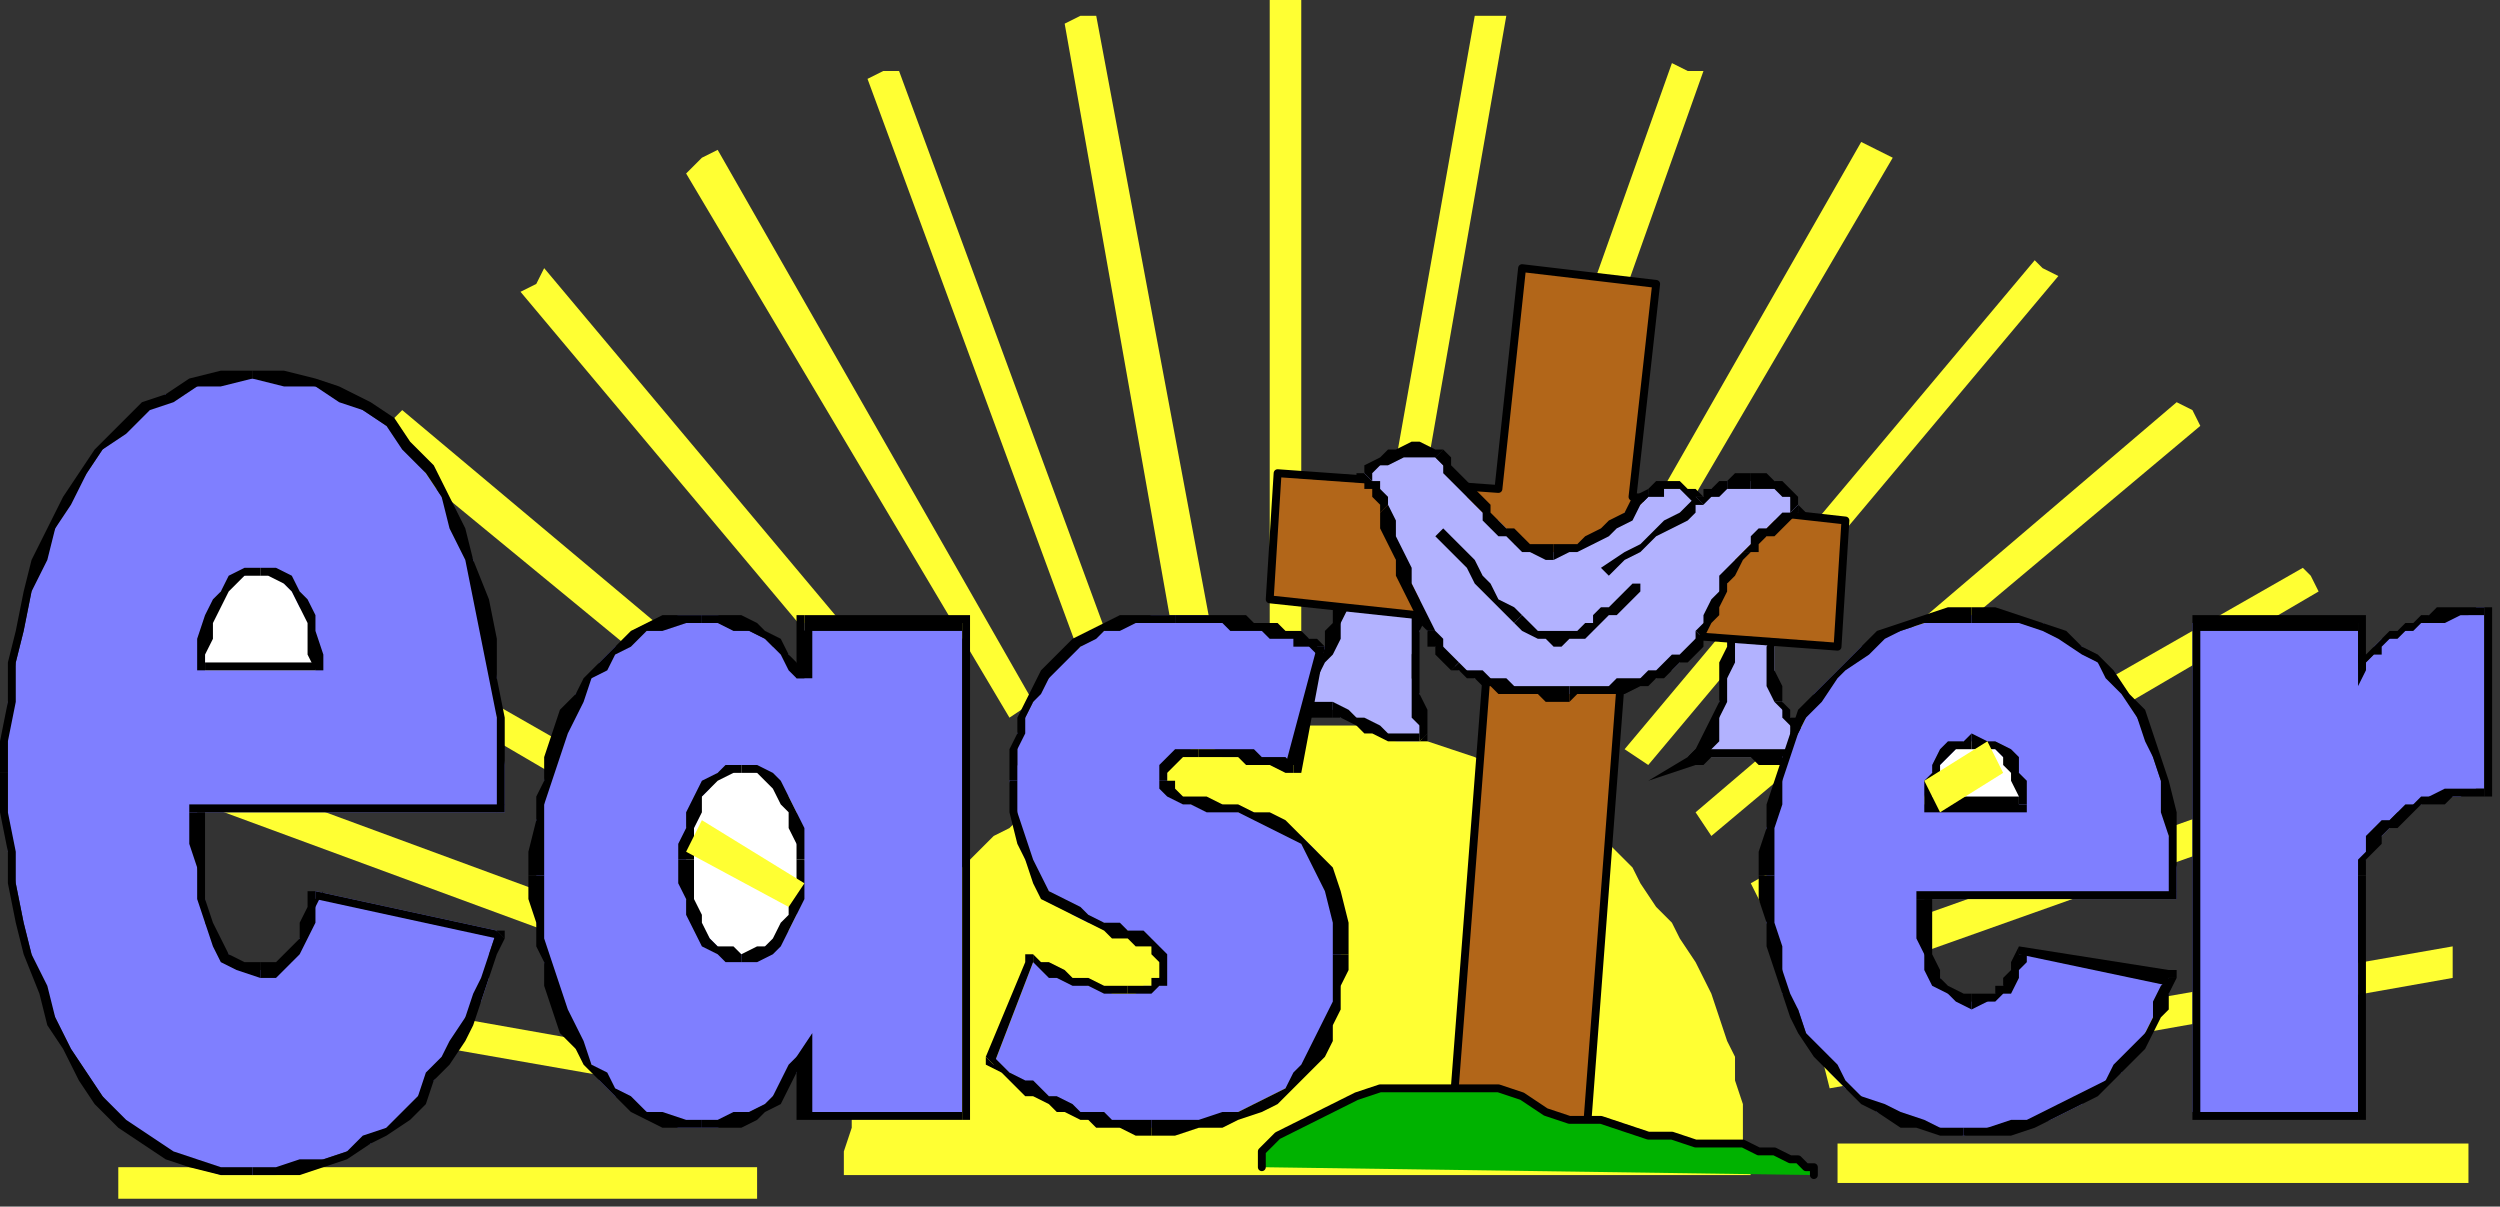 <?xml version="1.0" encoding="UTF-8" standalone="no"?>
<svg
   xmlns:dc="http://purl.org/dc/elements/1.1/"
   xmlns:cc="http://creativecommons.org/ns#"
   xmlns:rdf="http://www.w3.org/1999/02/22-rdf-syntax-ns#"
   xmlns:svg="http://www.w3.org/2000/svg"
   xmlns="http://www.w3.org/2000/svg"
   xmlns:sodipodi="http://sodipodi.sourceforge.net/DTD/sodipodi-0.dtd"
   xmlns:inkscape="http://www.inkscape.org/namespaces/inkscape"
   version="1.0"
   width="83.873mm"
   height="40.481mm"
   id="svg291"
   sodipodi:docname="EASTR009.WMF">
  <rect width="100%" height="100%" fill="#333333" stroke="none"/>
  <sodipodi:namedview
     pagecolor="#ffffff"
     bordercolor="#666666"
     borderopacity="1"
     objecttolerance="10"
     gridtolerance="10"
     guidetolerance="10"
     inkscape:pageopacity="0"
     inkscape:pageshadow="2"
     inkscape:window-width="640"
     inkscape:window-height="480"
     id="namedview293" />
  <defs
     id="defs3">
    <pattern
       id="WMFhbasepattern"
       patternUnits="userSpaceOnUse"
       width="6"
       height="6"
       x="0"
       y="0" />
  </defs>
  <path
     style="fill:none;stroke:none;"
     d="  M 188,106   L 188,106   L 188,106   L 188,106   z "
     id="path5" />
  <path
     style="fill:#ffff33;fill-rule:evenodd;fill-opacity:1;stroke:none;"
     d="  M 222,149   L 221,146   L 221,143   L 221,140   L 220,137   L 220,134   L 219,132   L 218,129   L 217,126   L 216,124   L 215,122   L 213,119   L 212,117   L 210,115   L 208,112   L 207,110   L 205,108   L 203,106   L 201,105   L 199,103   L 196,101   L 194,100   L 192,99   L 189,97   L 187,96   L 184,95   L 181,94   L 179,93   L 176,93   L 173,92   L 170,92   L 167,92   L 164,92   L 161,92   L 159,92   L 156,92   L 153,93   L 150,93   L 147,94   L 145,95   L 142,96   L 140,97   L 137,99   L 135,100   L 132,101   L 130,103   L 128,105   L 126,106   L 124,108   L 122,110   L 120,112   L 119,115   L 117,117   L 115,119   L 114,122   L 113,124   L 112,126   L 111,129   L 110,132   L 109,134   L 108,137   L 108,140   L 108,143   L 107,146   L 107,149   L 222,149  z "
     id="path7" />
  <path
     style="fill:#ffff33;fill-rule:evenodd;fill-opacity:1;stroke:none;"
     d="  M 233,148   L 313,148   L 233,148  z "
     id="path9" />
  <path
     style="fill:#ffff33;fill-rule:evenodd;fill-opacity:1;stroke:none;"
     d="  M 313,148   L 313,145   L 233,145   L 233,150   L 313,150   L 313,148  z "
     id="path11" />
  <path
     style="fill:#ffff33;fill-rule:evenodd;fill-opacity:1;stroke:none;"
     d="  M 231,136   L 311,122   L 231,136  z "
     id="path13" />
  <path
     style="fill:#ffff33;fill-rule:evenodd;fill-opacity:1;stroke:none;"
     d="  M 311,122   L 311,120   L 231,134   L 232,138   L 311,124   L 311,122  z "
     id="path15" />
  <path
     style="fill:#ffff33;fill-rule:evenodd;fill-opacity:1;stroke:none;"
     d="  M 228,124   L 304,97   L 228,124  z "
     id="path17" />
  <path
     style="fill:#ffff33;fill-rule:evenodd;fill-opacity:1;stroke:none;"
     d="  M 304,97   L 303,95   L 227,122   L 229,126   L 305,99   L 304,97  z "
     id="path19" />
  <path
     style="fill:#ffff33;fill-rule:evenodd;fill-opacity:1;stroke:none;"
     d="  M 223,114   L 293,73   L 223,114  z "
     id="path21" />
  <path
     style="fill:#ffff33;fill-rule:evenodd;fill-opacity:1;stroke:none;"
     d="  M 293,73   L 292,72   L 222,112   L 224,116   L 294,75   L 293,73  z "
     id="path23" />
  <path
     style="fill:#ffff33;fill-rule:evenodd;fill-opacity:1;stroke:none;"
     d="  M 216,104   L 278,52   L 216,104  z "
     id="path25" />
  <path
     style="fill:#ffff33;fill-rule:evenodd;fill-opacity:1;stroke:none;"
     d="  M 278,52   L 276,51   L 215,103   L 217,106   L 279,54   L 278,52  z "
     id="path27" />
  <path
     style="fill:#ffff33;fill-rule:evenodd;fill-opacity:1;stroke:none;"
     d="  M 207,96   L 259,34   L 207,96  z "
     id="path29" />
  <path
     style="fill:#ffff33;fill-rule:evenodd;fill-opacity:1;stroke:none;"
     d="  M 259,34   L 258,33   L 206,95   L 209,97   L 261,35   L 259,34  z "
     id="path31" />
  <path
     style="fill:#ffff33;fill-rule:evenodd;fill-opacity:1;stroke:none;"
     d="  M 197,89   L 238,19   L 197,89  z "
     id="path33" />
  <path
     style="fill:#ffff33;fill-rule:evenodd;fill-opacity:1;stroke:none;"
     d="  M 238,19   L 236,18   L 196,88   L 199,90   L 240,20   L 238,19  z "
     id="path35" />
  <path
     style="fill:#ffff33;fill-rule:evenodd;fill-opacity:1;stroke:none;"
     d="  M 187,84   L 214,9   L 187,84  z "
     id="path37" />
  <path
     style="fill:#ffff33;fill-rule:evenodd;fill-opacity:1;stroke:none;"
     d="  M 214,9   L 212,8   L 185,84   L 189,85   L 216,9   L 214,9  z "
     id="path39" />
  <path
     style="fill:#ffff33;fill-rule:evenodd;fill-opacity:1;stroke:none;"
     d="  M 175,82   L 189,2   L 175,82  z "
     id="path41" />
  <path
     style="fill:#ffff33;fill-rule:evenodd;fill-opacity:1;stroke:none;"
     d="  M 189,2   L 187,2   L 173,81   L 177,82   L 191,2   L 189,2  z "
     id="path43" />
  <path
     style="fill:#ffff33;fill-rule:evenodd;fill-opacity:1;stroke:none;"
     d="  M 163,81   L 163,0   L 163,81  z "
     id="path45" />
  <path
     style="fill:#ffff33;fill-rule:evenodd;fill-opacity:1;stroke:none;"
     d="  M 163,0   L 161,0   L 161,81   L 165,81   L 165,0   L 163,0  z "
     id="path47" />
  <path
     style="fill:#ffff33;fill-rule:evenodd;fill-opacity:1;stroke:none;"
     d="  M 151,82   L 137,2   L 151,82  z "
     id="path49" />
  <path
     style="fill:#ffff33;fill-rule:evenodd;fill-opacity:1;stroke:none;"
     d="  M 137,2   L 135,3   L 149,82   L 154,82   L 139,2   L 137,2  z "
     id="path51" />
  <path
     style="fill:#ffff33;fill-rule:evenodd;fill-opacity:1;stroke:none;"
     d="  M 140,85   L 112,9   L 140,85  z "
     id="path53" />
  <path
     style="fill:#ffff33;fill-rule:evenodd;fill-opacity:1;stroke:none;"
     d="  M 112,9   L 110,10   L 138,86   L 142,85   L 114,9   L 112,9  z "
     id="path55" />
  <path
     style="fill:#ffff33;fill-rule:evenodd;fill-opacity:1;stroke:none;"
     d="  M 129,90   L 89,20   L 129,90  z "
     id="path57" />
  <path
     style="fill:#ffff33;fill-rule:evenodd;fill-opacity:1;stroke:none;"
     d="  M 89,20   L 87,22   L 128,91   L 131,89   L 91,19   L 89,20  z "
     id="path59" />
  <path
     style="fill:#ffff33;fill-rule:evenodd;fill-opacity:1;stroke:none;"
     d="  M 120,97   L 68,36   L 120,97  z "
     id="path61" />
  <path
     style="fill:#ffff33;fill-rule:evenodd;fill-opacity:1;stroke:none;"
     d="  M 68,36   L 66,37   L 118,99   L 121,96   L 69,34   L 68,36  z "
     id="path63" />
  <path
     style="fill:#ffff33;fill-rule:evenodd;fill-opacity:1;stroke:none;"
     d="  M 111,106   L 49,54   L 111,106  z "
     id="path65" />
  <path
     style="fill:#ffff33;fill-rule:evenodd;fill-opacity:1;stroke:none;"
     d="  M 49,54   L 48,56   L 110,107   L 113,104   L 51,52   L 49,54  z "
     id="path67" />
  <path
     style="fill:#ffff33;fill-rule:evenodd;fill-opacity:1;stroke:none;"
     d="  M 105,116   L 35,75   L 105,116  z "
     id="path69" />
  <path
     style="fill:#ffff33;fill-rule:evenodd;fill-opacity:1;stroke:none;"
     d="  M 35,75   L 34,77   L 104,118   L 106,114   L 36,74   L 35,75  z "
     id="path71" />
  <path
     style="fill:#ffff33;fill-rule:evenodd;fill-opacity:1;stroke:none;"
     d="  M 100,127   L 24,99   L 100,127  z "
     id="path73" />
  <path
     style="fill:#ffff33;fill-rule:evenodd;fill-opacity:1;stroke:none;"
     d="  M 24,99   L 23,101   L 99,129   L 101,125   L 25,97   L 24,99  z "
     id="path75" />
  <path
     style="fill:#ffff33;fill-rule:evenodd;fill-opacity:1;stroke:none;"
     d="  M 97,138   L 17,124   L 97,138  z "
     id="path77" />
  <path
     style="fill:#ffff33;fill-rule:evenodd;fill-opacity:1;stroke:none;"
     d="  M 17,124   L 17,126   L 97,140   L 97,136   L 18,122   L 17,124  z "
     id="path79" />
  <path
     style="fill:#ffff33;fill-rule:evenodd;fill-opacity:1;stroke:none;"
     d="  M 96,150   L 15,150   L 96,150  z "
     id="path81" />
  <path
     style="fill:#ffff33;fill-rule:evenodd;fill-opacity:1;stroke:none;"
     d="  M 15,150   L 15,152   L 96,152   L 96,148   L 15,148   L 15,150  z "
     id="path83" />
  <path
     style="fill:#b2b2ff;fill-rule:evenodd;fill-opacity:1;stroke:none;"
     d="  M 214,96   L 215,96   L 216,96   L 217,96   L 218,96   L 219,96   L 220,96   L 221,96   L 222,96   L 223,96   L 224,96   L 225,96   L 226,96   L 227,96   L 229,96   L 230,96   L 231,96   L 230,95   L 229,94   L 229,93   L 228,93   L 227,92   L 227,91   L 226,90   L 226,89   L 225,87   L 225,85   L 225,82   L 225,80   L 219,80   L 219,82   L 219,84   L 219,86   L 218,89   L 218,91   L 217,93   L 216,95   L 214,96  z "
     id="path85" />
  <path
     style="fill:#000000;fill-rule:evenodd;fill-opacity:1;stroke:none;"
     d="  M 230,96   L 230,95   L 229,95   L 229,95   L 227,95   L 226,95   L 225,95   L 224,95   L 223,95   L 222,95   L 221,95   L 220,95   L 219,95   L 218,95   L 217,95   L 216,95   L 215,95   L 214,96   L 215,97   L 216,97   L 216,97   L 217,96   L 218,96   L 219,96   L 220,96   L 221,96   L 222,96   L 223,97   L 224,97   L 225,97   L 226,97   L 227,97   L 229,97   L 230,97   L 231,96   L 231,95   L 231,96   L 232,96   L 231,95  z "
     id="path87" />
  <path
     style="fill:#000000;fill-rule:evenodd;fill-opacity:1;stroke:none;"
     d="  M 225,89   L 225,89   L 226,90   L 226,91   L 227,92   L 227,93   L 228,94   L 229,95   L 229,95   L 230,96   L 231,95   L 230,95   L 230,94   L 229,93   L 228,92   L 228,91   L 227,91   L 227,90   L 226,89   L 226,89  z "
     id="path89" />
  <path
     style="fill:#000000;fill-rule:evenodd;fill-opacity:1;stroke:none;"
     d="  M 225,81   L 225,80   L 224,82   L 224,85   L 224,87   L 225,89   L 226,89   L 226,87   L 225,85   L 225,82   L 226,80   L 225,79   L 226,80   L 226,79   L 225,79  z "
     id="path91" />
  <path
     style="fill:#000000;fill-rule:evenodd;fill-opacity:1;stroke:none;"
     d="  M 220,80   L 219,81   L 225,81   L 225,79   L 219,79   L 219,80   L 219,79   L 219,79   L 219,80  z "
     id="path93" />
  <path
     style="fill:#000000;fill-rule:evenodd;fill-opacity:1;stroke:none;"
     d="  M 214,96   L 215,97   L 216,96   L 218,94   L 218,91   L 219,89   L 219,86   L 220,84   L 220,82   L 220,80   L 219,80   L 219,82   L 218,84   L 218,86   L 218,89   L 217,91   L 216,93   L 215,95   L 214,96   L 215,97   L 214,96   L 209,99   L 215,97  z "
     id="path95" />
  <path
     style="fill:#b2b2ff;fill-rule:evenodd;fill-opacity:1;stroke:none;"
     d="  M 170,76   L 170,77   L 170,79   L 169,81   L 168,82   L 167,84   L 166,86   L 165,87   L 165,88   L 164,89   L 164,90   L 164,90   L 164,91   L 165,91   L 165,90   L 166,90   L 167,90   L 167,90   L 168,90   L 168,90   L 169,90   L 170,91   L 172,91   L 173,92   L 175,93   L 176,93   L 177,94   L 179,94   L 180,94   L 180,92   L 180,91   L 180,90   L 180,88   L 179,86   L 179,83   L 180,80   L 180,78   L 170,76  z "
     id="path97" />
  <path
     style="fill:#000000;fill-rule:evenodd;fill-opacity:1;stroke:none;"
     d="  M 165,89   L 165,89   L 166,87   L 167,86   L 168,84   L 169,83   L 170,81   L 170,79   L 171,77   L 171,76   L 170,76   L 169,77   L 169,79   L 168,80   L 168,82   L 167,84   L 166,85   L 165,87   L 164,88   L 164,88  z "
     id="path99" />
  <path
     style="fill:#000000;fill-rule:evenodd;fill-opacity:1;stroke:none;"
     d="  M 164,90   L 165,91   L 165,90   L 165,90   L 165,89   L 165,89   L 164,88   L 164,89   L 164,90   L 164,90   L 164,91   L 165,92   L 164,91   L 163,92   L 165,91  z "
     id="path101" />
  <path
     style="fill:#000000;fill-rule:evenodd;fill-opacity:1;stroke:none;"
     d="  M 169,89   L 169,89   L 168,89   L 168,89   L 167,89   L 166,89   L 166,90   L 165,90   L 164,90   L 164,90   L 165,92   L 165,91   L 166,91   L 166,91   L 167,91   L 167,91   L 168,91   L 168,91   L 169,91   L 169,91  z "
     id="path103" />
  <path
     style="fill:#000000;fill-rule:evenodd;fill-opacity:1;stroke:none;"
     d="  M 180,94   L 180,93   L 179,93   L 178,93   L 176,93   L 175,92   L 173,91   L 172,91   L 171,90   L 169,89   L 169,91   L 170,91   L 172,92   L 173,93   L 174,93   L 176,94   L 177,94   L 179,94   L 181,94   L 181,93   L 181,94   L 181,94   L 181,93  z "
     id="path105" />
  <path
     style="fill:#000000;fill-rule:evenodd;fill-opacity:1;stroke:none;"
     d="  M 179,88   L 179,88   L 179,90   L 179,91   L 180,92   L 180,94   L 181,93   L 181,92   L 181,91   L 181,90   L 180,88   L 180,88  z "
     id="path107" />
  <path
     style="fill:#000000;fill-rule:evenodd;fill-opacity:1;stroke:none;"
     d="  M 180,78   L 179,78   L 179,80   L 179,83   L 179,86   L 179,88   L 180,88   L 180,86   L 180,83   L 180,80   L 181,78   L 180,77   L 181,78   L 181,77   L 180,77  z "
     id="path109" />
  <path
     style="fill:#000000;fill-rule:evenodd;fill-opacity:1;stroke:none;"
     d="  M 171,76   L 170,76   L 180,78   L 180,77   L 170,75   L 170,76   L 170,75   L 170,75   L 170,76  z "
     id="path111" />
  <path
     style="fill:#b26619;fill-rule:evenodd;fill-opacity:1;stroke:none;"
     d="  M 193,34   L 190,62   L 162,60   L 161,76   L 189,79   L 184,144   L 201,146   L 206,80   L 233,82   L 234,66   L 207,63   L 210,36   L 193,34  z "
     id="path113" />
  <path
     style="fill:none;stroke:#000000;stroke-width:1px;stroke-linecap:round;stroke-linejoin:round;stroke-miterlimit:4;stroke-dasharray:none;stroke-opacity:1;"
     d="  M 193,34   L 190,62   L 162,60   L 161,76   L 189,79   L 184,144   L 201,146   L 206,80   L 233,82   L 234,66   L 207,63   L 210,36   L 193,34  "
     id="path115" />
  <path
     style="fill:#b2b2ff;fill-rule:evenodd;fill-opacity:1;stroke:none;"
     d="  M 215,63   L 216,63   L 216,63   L 217,63   L 217,62   L 218,62   L 218,62   L 219,62   L 219,62   L 219,61   L 220,61   L 220,61   L 220,61   L 221,61   L 221,61   L 221,61   L 222,61   L 223,61   L 224,61   L 225,61   L 226,62   L 226,62   L 227,63   L 228,64   L 228,65   L 227,65   L 226,66   L 225,66   L 224,67   L 224,68   L 223,68   L 222,69   L 221,70   L 220,71   L 220,72   L 219,74   L 218,75   L 218,76   L 217,78   L 216,79   L 216,80   L 215,81   L 214,82   L 213,83   L 213,84   L 212,85   L 211,85   L 210,86   L 208,86   L 207,87   L 206,87   L 205,87   L 204,87   L 203,88   L 202,88   L 200,88   L 199,88   L 198,88   L 197,88   L 196,88   L 195,88   L 194,88   L 193,88   L 192,87   L 191,87   L 190,87   L 190,87   L 189,86   L 188,86   L 187,86   L 186,85   L 185,85   L 184,84   L 184,84   L 183,83   L 183,83   L 183,82   L 182,82   L 182,81   L 182,81   L 181,80   L 180,78   L 180,76   L 179,74   L 178,73   L 177,71   L 177,69   L 176,67   L 176,64   L 175,64   L 175,63   L 175,63   L 175,62   L 174,62   L 174,61   L 173,61   L 173,60   L 174,59   L 175,59   L 176,58   L 178,57   L 179,57   L 180,57   L 181,57   L 182,58   L 183,59   L 184,60   L 185,61   L 186,62   L 186,63   L 187,64   L 188,65   L 189,66   L 190,66   L 191,67   L 192,68   L 192,69   L 193,69   L 195,70   L 196,70   L 197,70   L 199,70   L 200,69   L 202,69   L 203,68   L 205,66   L 206,65   L 208,64   L 209,63   L 210,62   L 210,62   L 211,62   L 212,62   L 213,62   L 214,62   L 215,63   L 215,63  z "
     id="path117" />
  <path
     style="fill:#000000;fill-rule:evenodd;fill-opacity:1;stroke:none;"
     d="  M 219,61   L 219,61   L 218,61   L 218,61   L 217,62   L 217,62   L 217,62   L 216,62   L 216,63   L 215,63   L 216,64   L 216,64   L 217,63   L 217,63   L 217,63   L 218,63   L 218,63   L 219,62   L 219,62   L 219,62  z "
     id="path119" />
  <path
     style="fill:#000000;fill-rule:evenodd;fill-opacity:1;stroke:none;"
     d="  M 222,60   L 222,60   L 221,60   L 221,60   L 221,60   L 220,60   L 220,60   L 219,61   L 219,61   L 219,61   L 219,62   L 220,62   L 220,62   L 220,62   L 220,62   L 221,62   L 221,62   L 221,62   L 222,62   L 222,62  z "
     id="path121" />
  <path
     style="fill:#000000;fill-rule:evenodd;fill-opacity:1;stroke:none;"
     d="  M 228,65   L 229,65   L 228,64   L 228,63   L 227,62   L 226,61   L 225,61   L 224,60   L 223,60   L 222,60   L 222,62   L 223,62   L 223,62   L 224,62   L 225,62   L 226,63   L 227,63   L 227,64   L 227,65   L 228,64   L 228,65   L 229,65   L 229,65  z "
     id="path123" />
  <path
     style="fill:#000000;fill-rule:evenodd;fill-opacity:1;stroke:none;"
     d="  M 222,70   L 222,70   L 223,70   L 223,69   L 224,68   L 225,68   L 226,67   L 227,66   L 227,66   L 228,65   L 228,64   L 227,65   L 226,65   L 225,66   L 224,67   L 223,67   L 222,68   L 222,69   L 221,70   L 221,70  z "
     id="path125" />
  <path
     style="fill:#000000;fill-rule:evenodd;fill-opacity:1;stroke:none;"
     d="  M 216,81   L 216,81   L 217,79   L 218,78   L 218,77   L 219,75   L 219,74   L 220,73   L 221,71   L 222,70   L 221,70   L 220,71   L 219,72   L 218,73   L 218,75   L 217,76   L 216,78   L 216,79   L 215,80   L 215,80  z "
     id="path127" />
  <path
     style="fill:#000000;fill-rule:evenodd;fill-opacity:1;stroke:none;"
     d="  M 199,89   L 199,89   L 200,88   L 202,88   L 203,88   L 204,88   L 205,88   L 206,88   L 208,87   L 209,87   L 210,86   L 211,86   L 212,85   L 213,84   L 214,84   L 215,83   L 216,82   L 216,81   L 215,80   L 215,81   L 214,82   L 213,83   L 212,83   L 211,84   L 210,85   L 209,85   L 208,86   L 207,86   L 206,86   L 205,86   L 204,87   L 203,87   L 202,87   L 200,87   L 199,87   L 199,87  z "
     id="path129" />
  <path
     style="fill:#000000;fill-rule:evenodd;fill-opacity:1;stroke:none;"
     d="  M 184,85   L 184,85   L 185,85   L 186,86   L 187,86   L 188,87   L 188,87   L 189,87   L 190,88   L 191,88   L 192,88   L 193,88   L 194,88   L 195,88   L 196,89   L 197,89   L 198,89   L 199,89   L 199,87   L 198,87   L 197,87   L 196,87   L 195,87   L 194,87   L 193,87   L 192,87   L 192,87   L 191,86   L 190,86   L 189,86   L 188,85   L 187,85   L 186,85   L 185,84   L 185,84   L 185,84  z "
     id="path131" />
  <path
     style="fill:#000000;fill-rule:evenodd;fill-opacity:1;stroke:none;"
     d="  M 181,80   L 181,80   L 181,81   L 181,82   L 182,82   L 182,83   L 182,83   L 183,84   L 183,84   L 184,85   L 185,84   L 184,83   L 184,83   L 183,82   L 183,82   L 183,81   L 183,81   L 182,80   L 182,80   L 182,80  z "
     id="path133" />
  <path
     style="fill:#000000;fill-rule:evenodd;fill-opacity:1;stroke:none;"
     d="  M 175,65   L 175,65   L 175,67   L 176,69   L 177,71   L 177,73   L 178,75   L 179,77   L 180,79   L 181,80   L 182,80   L 181,78   L 180,76   L 179,74   L 179,72   L 178,70   L 177,68   L 177,66   L 176,64   L 176,64  z "
     id="path135" />
  <path
     style="fill:#000000;fill-rule:evenodd;fill-opacity:1;stroke:none;"
     d="  M 173,60   L 172,61   L 173,61   L 173,62   L 174,62   L 174,63   L 174,63   L 175,64   L 175,64   L 175,65   L 176,64   L 176,64   L 176,63   L 175,62   L 175,62   L 175,61   L 174,61   L 174,60   L 174,60   L 174,61   L 173,60   L 172,60   L 172,61  z "
     id="path137" />
  <path
     style="fill:#000000;fill-rule:evenodd;fill-opacity:1;stroke:none;"
     d="  M 183,57   L 183,57   L 182,57   L 180,56   L 179,56   L 177,57   L 176,57   L 175,58   L 173,59   L 173,60   L 174,61   L 174,60   L 175,59   L 176,59   L 178,58   L 179,58   L 180,58   L 181,58   L 182,58   L 182,58  z "
     id="path139" />
  <path
     style="fill:#000000;fill-rule:evenodd;fill-opacity:1;stroke:none;"
     d="  M 197,69   L 197,69   L 196,69   L 195,69   L 194,69   L 193,68   L 192,67   L 191,67   L 190,66   L 189,65   L 189,64   L 188,63   L 187,62   L 186,61   L 185,60   L 184,59   L 184,58   L 183,57   L 182,58   L 183,59   L 183,60   L 184,61   L 185,62   L 186,63   L 187,64   L 188,65   L 188,66   L 189,67   L 190,68   L 191,68   L 192,69   L 193,70   L 194,70   L 196,71   L 197,71   L 197,71  z "
     id="path141" />
  <path
     style="fill:#000000;fill-rule:evenodd;fill-opacity:1;stroke:none;"
     d="  M 209,62   L 209,62   L 207,63   L 206,65   L 204,66   L 203,67   L 201,68   L 200,69   L 198,69   L 197,69   L 197,71   L 199,70   L 200,70   L 202,69   L 204,68   L 205,67   L 207,66   L 208,64   L 209,63   L 209,63  z "
     id="path143" />
  <path
     style="fill:#000000;fill-rule:evenodd;fill-opacity:1;stroke:none;"
     d="  M 215,63   L 216,63   L 215,62   L 214,62   L 213,61   L 212,61   L 211,61   L 210,61   L 209,62   L 209,62   L 209,63   L 210,63   L 211,63   L 211,62   L 212,62   L 213,62   L 214,63   L 214,63   L 215,64   L 216,64   L 215,64   L 215,64   L 216,64  z "
     id="path145" />
  <path
     style="fill:#000000;fill-rule:evenodd;fill-opacity:1;stroke:none;"
     d="  M 193,78   L 193,78   L 192,77   L 190,76   L 189,74   L 188,73   L 187,71   L 186,70   L 184,68   L 183,67   L 182,68   L 183,69   L 185,71   L 186,72   L 187,74   L 188,75   L 189,76   L 191,78   L 192,79   L 192,79  z "
     id="path147" />
  <path
     style="fill:#000000;fill-rule:evenodd;fill-opacity:1;stroke:none;"
     d="  M 208,74   L 207,74   L 206,75   L 205,76   L 204,77   L 203,77   L 202,78   L 202,79   L 201,79   L 200,80   L 199,80   L 198,80   L 197,80   L 196,80   L 195,80   L 194,79   L 193,78   L 192,79   L 193,80   L 195,81   L 196,81   L 197,82   L 198,82   L 199,81   L 200,81   L 201,81   L 202,80   L 203,79   L 204,78   L 205,78   L 206,77   L 207,76   L 208,75   L 208,75  z "
     id="path149" />
  <path
     style="fill:#000000;fill-rule:evenodd;fill-opacity:1;stroke:none;"
     d="  M 215,63   L 215,63   L 214,64   L 213,65   L 211,66   L 210,67   L 208,69   L 206,70   L 203,72   L 204,73   L 206,71   L 208,70   L 210,68   L 212,67   L 214,66   L 215,65   L 215,64   L 216,64  z "
     id="path151" />
  <path
     style="fill:#00b200;fill-rule:evenodd;fill-opacity:1;stroke:none;"
     d="  M 230,149   L 230,148   L 229,148   L 228,147   L 227,147   L 225,146   L 223,146   L 221,145   L 218,145   L 215,145   L 212,144   L 209,144   L 206,143   L 203,142   L 199,142   L 196,141   L 193,139   L 190,138   L 186,138   L 183,138   L 180,138   L 177,138   L 175,138   L 172,139   L 170,140   L 168,141   L 166,142   L 164,143   L 162,144   L 161,145   L 160,146   L 160,147   L 160,148   L 230,149  z "
     id="path153" />
  <path
     style="fill:none;stroke:#000000;stroke-width:1px;stroke-linecap:round;stroke-linejoin:round;stroke-miterlimit:4;stroke-dasharray:none;stroke-opacity:1;"
     d="  M 230,149   L 230,149   L 230,148   L 229,148   L 228,147   L 227,147   L 225,146   L 223,146   L 221,145   L 218,145   L 215,145   L 212,144   L 209,144   L 206,143   L 203,142   L 199,142   L 196,141   L 193,139   L 193,139   L 190,138   L 186,138   L 183,138   L 180,138   L 177,138   L 175,138   L 172,139   L 170,140   L 168,141   L 166,142   L 164,143   L 162,144   L 161,145   L 160,146   L 160,147   L 160,148  "
     id="path155" />
  <path
     style="fill:#7f7fff;fill-rule:evenodd;fill-opacity:1;stroke:none;"
     d="  M 32,48   L 36,48   L 40,49   L 43,50   L 46,52   L 49,54   L 52,57   L 54,60   L 56,63   L 58,67   L 60,71   L 61,76   L 62,81   L 63,86   L 63,91   L 64,97   L 64,103   L 25,103   L 25,107   L 25,110   L 26,114   L 26,117   L 27,119   L 29,121   L 31,123   L 33,123   L 34,123   L 36,122   L 37,121   L 38,120   L 38,119   L 39,117   L 40,115   L 40,113   L 63,118   L 62,121   L 62,124   L 61,127   L 59,129   L 58,132   L 57,134   L 55,137   L 53,139   L 51,141   L 49,143   L 47,145   L 44,146   L 41,147   L 38,148   L 35,149   L 32,149   L 28,149   L 25,148   L 21,146   L 18,144   L 15,142   L 13,139   L 11,136   L 9,133   L 7,129   L 5,125   L 4,121   L 3,117   L 2,112   L 1,108   L 1,103   L 1,98   L 1,94   L 1,89   L 2,84   L 3,80   L 4,75   L 5,71   L 7,67   L 9,63   L 11,60   L 13,57   L 16,54   L 18,52   L 21,50   L 25,49   L 28,48   L 32,48  z "
     id="path157" />
  <path
     style="fill:#000000;fill-rule:evenodd;fill-opacity:1;stroke:none;"
     d="  M 64,103   L 64,103   L 64,97   L 64,91   L 63,86   L 63,81   L 62,76   L 60,71   L 59,67   L 57,63   L 55,59   L 52,56   L 50,53   L 47,51   L 43,49   L 40,48   L 36,47   L 32,47   L 32,48   L 36,49   L 40,49   L 43,51   L 46,52   L 49,54   L 51,57   L 54,60   L 56,63   L 57,67   L 59,71   L 60,76   L 61,81   L 62,86   L 63,91   L 63,97   L 63,103   L 64,102  z "
     id="path159" />
  <path
     style="fill:#000000;fill-rule:evenodd;fill-opacity:1;stroke:none;"
     d="  M 26,103   L 25,103   L 64,103   L 64,102   L 25,102   L 24,103   L 25,102   L 24,102   L 24,103  z "
     id="path161" />
  <path
     style="fill:#000000;fill-rule:evenodd;fill-opacity:1;stroke:none;"
     d="  M 33,122   L 33,122   L 31,122   L 29,121   L 28,119   L 27,117   L 26,114   L 26,110   L 26,107   L 26,103   L 24,103   L 24,107   L 25,110   L 25,114   L 26,117   L 27,120   L 28,122   L 30,123   L 33,124   L 33,124  z "
     id="path163" />
  <path
     style="fill:#000000;fill-rule:evenodd;fill-opacity:1;stroke:none;"
     d="  M 40,113   L 39,113   L 39,115   L 38,117   L 38,119   L 37,120   L 36,121   L 35,122   L 34,122   L 33,122   L 33,124   L 35,124   L 36,123   L 37,122   L 38,121   L 39,119   L 40,117   L 40,115   L 41,113   L 40,114  z "
     id="path165" />
  <path
     style="fill:#000000;fill-rule:evenodd;fill-opacity:1;stroke:none;"
     d="  M 64,119   L 63,118   L 40,113   L 40,114   L 63,119   L 63,118   L 64,119   L 64,118   L 63,118  z "
     id="path167" />
  <path
     style="fill:#000000;fill-rule:evenodd;fill-opacity:1;stroke:none;"
     d="  M 32,149   L 32,149   L 35,149   L 38,149   L 41,148   L 44,147   L 47,145   L 49,144   L 52,142   L 54,140   L 55,137   L 57,135   L 59,132   L 60,130   L 61,127   L 62,124   L 63,121   L 64,119   L 63,118   L 62,121   L 61,124   L 60,126   L 59,129   L 57,132   L 56,134   L 54,136   L 53,139   L 51,141   L 49,143   L 46,144   L 44,146   L 41,147   L 38,147   L 35,148   L 32,148   L 32,148  z "
     id="path169" />
  <path
     style="fill:#000000;fill-rule:evenodd;fill-opacity:1;stroke:none;"
     d="  M 0,98   L 0,98   L 0,103   L 1,108   L 1,112   L 2,117   L 3,121   L 5,126   L 6,130   L 8,133   L 10,137   L 12,140   L 15,143   L 18,145   L 21,147   L 24,148   L 28,149   L 32,149   L 32,148   L 28,148   L 25,147   L 22,146   L 19,144   L 16,142   L 13,139   L 11,136   L 9,133   L 7,129   L 6,125   L 4,121   L 3,117   L 2,112   L 2,108   L 1,103   L 1,98   L 1,98  z "
     id="path171" />
  <path
     style="fill:#000000;fill-rule:evenodd;fill-opacity:1;stroke:none;"
     d="  M 32,47   L 32,47   L 28,47   L 24,48   L 21,50   L 18,51   L 15,54   L 12,57   L 10,60   L 8,63   L 6,67   L 4,71   L 3,75   L 2,80   L 1,84   L 1,89   L 0,94   L 0,98   L 1,98   L 1,94   L 2,89   L 2,84   L 3,80   L 4,75   L 6,71   L 7,67   L 9,64   L 11,60   L 13,57   L 16,55   L 19,52   L 22,51   L 25,49   L 28,49   L 32,48   L 32,48  z "
     id="path173" />
  <path
     style="fill:#7f7fff;fill-rule:evenodd;fill-opacity:1;stroke:none;"
     d="  M 122,79   L 122,141   L 102,141   L 102,134   L 101,136   L 100,137   L 98,139   L 97,140   L 95,141   L 93,142   L 91,143   L 89,143   L 86,143   L 84,142   L 82,141   L 80,140   L 78,139   L 76,137   L 75,135   L 73,133   L 72,130   L 71,128   L 70,125   L 69,122   L 69,120   L 68,117   L 68,114   L 68,111   L 68,108   L 68,104   L 69,102   L 69,99   L 70,96   L 71,93   L 72,91   L 73,88   L 75,86   L 76,84   L 78,82   L 80,81   L 82,80   L 84,79   L 86,78   L 89,78   L 91,78   L 93,79   L 95,80   L 97,81   L 98,82   L 100,83   L 101,85   L 102,86   L 102,79   L 122,79  z "
     id="path175" />
  <path
     style="fill:#000000;fill-rule:evenodd;fill-opacity:1;stroke:none;"
     d="  M 122,142   L 123,141   L 123,79   L 122,79   L 122,141   L 122,141   L 122,142   L 123,142   L 123,141  z "
     id="path177" />
  <path
     style="fill:#000000;fill-rule:evenodd;fill-opacity:1;stroke:none;"
     d="  M 101,141   L 102,142   L 122,142   L 122,141   L 102,141   L 103,141   L 101,141   L 101,142   L 102,142  z "
     id="path179" />
  <path
     style="fill:#000000;fill-rule:evenodd;fill-opacity:1;stroke:none;"
     d="  M 102,134   L 101,134   L 101,141   L 103,141   L 103,134   L 101,134   L 103,134   L 103,131   L 101,134  z "
     id="path181" />
  <path
     style="fill:#000000;fill-rule:evenodd;fill-opacity:1;stroke:none;"
     d="  M 89,143   L 89,143   L 91,143   L 94,143   L 96,142   L 97,141   L 99,140   L 100,138   L 101,136   L 102,134   L 101,134   L 100,135   L 99,137   L 98,139   L 97,140   L 95,141   L 93,141   L 91,142   L 89,142   L 89,142  z "
     id="path183" />
  <path
     style="fill:#000000;fill-rule:evenodd;fill-opacity:1;stroke:none;"
     d="  M 67,111   L 67,111   L 67,114   L 68,117   L 68,120   L 69,122   L 69,125   L 70,128   L 71,131   L 73,133   L 74,135   L 76,137   L 78,139   L 80,141   L 82,142   L 84,143   L 86,143   L 89,143   L 89,142   L 87,142   L 84,141   L 82,141   L 80,139   L 78,138   L 77,136   L 75,135   L 74,132   L 73,130   L 72,128   L 71,125   L 70,122   L 69,119   L 69,117   L 69,114   L 69,111   L 69,111  z "
     id="path185" />
  <path
     style="fill:#000000;fill-rule:evenodd;fill-opacity:1;stroke:none;"
     d="  M 89,78   L 89,78   L 86,78   L 84,78   L 82,79   L 80,80   L 78,82   L 76,84   L 74,86   L 73,88   L 71,90   L 70,93   L 69,96   L 69,99   L 68,101   L 68,104   L 67,108   L 67,111   L 69,111   L 69,108   L 69,104   L 69,102   L 70,99   L 71,96   L 72,93   L 73,91   L 74,89   L 75,86   L 77,85   L 78,83   L 80,82   L 82,80   L 84,80   L 87,79   L 89,79   L 89,79  z "
     id="path187" />
  <path
     style="fill:#000000;fill-rule:evenodd;fill-opacity:1;stroke:none;"
     d="  M 101,86   L 102,86   L 101,84   L 100,83   L 99,81   L 97,80   L 96,79   L 94,78   L 91,78   L 89,78   L 89,79   L 91,79   L 93,80   L 95,80   L 97,81   L 98,82   L 99,83   L 100,85   L 101,86   L 103,86  z "
     id="path189" />
  <path
     style="fill:#000000;fill-rule:evenodd;fill-opacity:1;stroke:none;"
     d="  M 102,78   L 101,79   L 101,86   L 103,86   L 103,79   L 102,80   L 102,78   L 101,78   L 101,79  z "
     id="path191" />
  <path
     style="fill:#000000;fill-rule:evenodd;fill-opacity:1;stroke:none;"
     d="  M 123,79   L 122,78   L 102,78   L 102,80   L 122,80   L 122,79   L 123,79   L 123,78   L 122,78  z "
     id="path193" />
  <path
     style="fill:#7f7fff;fill-rule:evenodd;fill-opacity:1;stroke:none;"
     d="  M 149,78   L 150,78   L 152,78   L 153,78   L 155,79   L 156,79   L 158,79   L 159,79   L 160,80   L 162,80   L 163,80   L 164,81   L 165,81   L 166,81   L 166,82   L 167,82   L 168,82   L 164,97   L 163,97   L 161,97   L 160,96   L 158,96   L 157,96   L 155,96   L 154,95   L 152,95   L 151,95   L 150,96   L 150,96   L 149,96   L 148,96   L 148,97   L 148,98   L 148,99   L 148,100   L 149,101   L 150,101   L 151,102   L 153,102   L 155,102   L 157,103   L 159,103   L 161,104   L 163,105   L 165,106   L 167,108   L 168,110   L 169,113   L 170,117   L 170,121   L 170,123   L 170,125   L 169,128   L 169,130   L 168,132   L 167,133   L 166,135   L 164,137   L 163,138   L 161,139   L 159,140   L 157,141   L 155,142   L 152,143   L 149,143   L 146,143   L 145,143   L 144,143   L 142,143   L 141,142   L 140,142   L 138,142   L 137,141   L 136,141   L 134,140   L 133,139   L 132,139   L 130,138   L 129,137   L 128,136   L 127,136   L 126,135   L 131,122   L 132,122   L 133,123   L 135,124   L 136,124   L 138,125   L 140,125   L 141,126   L 143,126   L 144,126   L 145,125   L 146,125   L 147,125   L 147,125   L 147,124   L 148,123   L 148,123   L 147,122   L 147,121   L 146,120   L 145,119   L 143,118   L 142,118   L 140,117   L 138,117   L 136,116   L 135,115   L 133,113   L 131,111   L 130,109   L 129,106   L 129,103   L 128,99   L 129,97   L 129,95   L 129,93   L 130,91   L 131,89   L 132,87   L 133,86   L 134,84   L 135,83   L 137,82   L 138,81   L 140,80   L 142,79   L 144,79   L 146,78   L 149,78  z "
     id="path195" />
  <path
     style="fill:#000000;fill-rule:evenodd;fill-opacity:1;stroke:none;"
     d="  M 168,82   L 168,82   L 167,81   L 167,81   L 166,81   L 165,80   L 164,80   L 163,80   L 162,79   L 161,79   L 159,79   L 158,78   L 156,78   L 155,78   L 153,78   L 152,78   L 150,78   L 149,78   L 149,79   L 150,79   L 152,79   L 153,79   L 155,79   L 156,80   L 158,80   L 159,80   L 160,80   L 161,81   L 162,81   L 164,81   L 164,82   L 165,82   L 166,82   L 167,83   L 168,83   L 167,82  z "
     id="path197" />
  <path
     style="fill:#000000;fill-rule:evenodd;fill-opacity:1;stroke:none;"
     d="  M 164,98   L 165,98   L 168,82   L 167,82   L 163,97   L 164,97   L 164,98   L 165,98   L 165,98  z "
     id="path199" />
  <path
     style="fill:#000000;fill-rule:evenodd;fill-opacity:1;stroke:none;"
     d="  M 152,96   L 152,96   L 154,96   L 155,96   L 157,96   L 158,97   L 160,97   L 161,97   L 163,98   L 164,98   L 164,97   L 163,96   L 162,96   L 160,96   L 159,95   L 157,95   L 155,95   L 154,95   L 152,95   L 152,95  z "
     id="path201" />
  <path
     style="fill:#000000;fill-rule:evenodd;fill-opacity:1;stroke:none;"
     d="  M 148,99   L 148,99   L 148,98   L 149,97   L 149,97   L 149,97   L 150,96   L 151,96   L 151,96   L 152,96   L 152,95   L 151,95   L 150,95   L 150,95   L 149,95   L 148,96   L 147,97   L 147,98   L 147,99   L 147,99  z "
     id="path203" />
  <path
     style="fill:#000000;fill-rule:evenodd;fill-opacity:1;stroke:none;"
     d="  M 171,121   L 171,121   L 171,117   L 170,113   L 169,110   L 167,108   L 165,106   L 163,104   L 161,103   L 159,103   L 157,102   L 155,102   L 153,101   L 151,101   L 150,101   L 149,100   L 149,99   L 148,99   L 147,99   L 147,100   L 148,101   L 150,102   L 151,102   L 153,103   L 155,103   L 157,103   L 159,104   L 161,105   L 163,106   L 165,107   L 166,109   L 167,111   L 168,113   L 169,117   L 169,121   L 169,121  z "
     id="path205" />
  <path
     style="fill:#000000;fill-rule:evenodd;fill-opacity:1;stroke:none;"
     d="  M 146,144   L 146,144   L 149,144   L 152,143   L 155,143   L 157,142   L 160,141   L 162,140   L 163,139   L 165,137   L 166,136   L 168,134   L 169,132   L 169,130   L 170,128   L 170,125   L 171,123   L 171,121   L 169,121   L 169,123   L 169,125   L 169,127   L 168,129   L 167,131   L 166,133   L 165,135   L 164,136   L 163,138   L 161,139   L 159,140   L 157,141   L 155,141   L 152,142   L 149,142   L 146,142   L 146,142  z "
     id="path207" />
  <path
     style="fill:#000000;fill-rule:evenodd;fill-opacity:1;stroke:none;"
     d="  M 125,134   L 125,135   L 127,136   L 128,137   L 129,138   L 130,139   L 131,139   L 133,140   L 134,141   L 135,141   L 137,142   L 138,142   L 139,143   L 141,143   L 142,143   L 144,144   L 145,144   L 146,144   L 146,142   L 145,142   L 144,142   L 142,142   L 141,142   L 140,141   L 138,141   L 137,141   L 136,140   L 134,139   L 133,139   L 132,138   L 131,137   L 130,137   L 128,136   L 127,135   L 126,134   L 126,135  z "
     id="path209" />
  <path
     style="fill:#000000;fill-rule:evenodd;fill-opacity:1;stroke:none;"
     d="  M 131,121   L 130,122   L 125,134   L 126,135   L 131,122   L 131,122   L 131,121   L 130,121   L 130,122  z "
     id="path211" />
  <path
     style="fill:#000000;fill-rule:evenodd;fill-opacity:1;stroke:none;"
     d="  M 143,125   L 143,125   L 141,125   L 140,125   L 138,124   L 136,124   L 135,123   L 133,122   L 132,122   L 131,121   L 131,122   L 132,123   L 133,124   L 134,124   L 136,125   L 138,125   L 140,126   L 141,126   L 143,126   L 143,126  z "
     id="path213" />
  <path
     style="fill:#000000;fill-rule:evenodd;fill-opacity:1;stroke:none;"
     d="  M 147,123   L 147,123   L 147,123   L 147,124   L 147,124   L 146,124   L 146,125   L 145,125   L 144,125   L 143,125   L 143,126   L 144,126   L 145,126   L 146,126   L 147,125   L 148,125   L 148,124   L 148,124   L 148,123   L 148,123  z "
     id="path215" />
  <path
     style="fill:#000000;fill-rule:evenodd;fill-opacity:1;stroke:none;"
     d="  M 128,99   L 128,99   L 128,103   L 129,107   L 130,109   L 131,112   L 132,114   L 134,115   L 136,116   L 138,117   L 140,118   L 141,119   L 143,119   L 144,120   L 146,120   L 146,121   L 147,122   L 147,123   L 148,123   L 148,121   L 147,120   L 146,119   L 145,118   L 143,118   L 142,117   L 140,117   L 138,116   L 137,115   L 135,114   L 133,113   L 132,111   L 131,109   L 130,106   L 129,103   L 129,99   L 129,99  z "
     id="path217" />
  <path
     style="fill:#000000;fill-rule:evenodd;fill-opacity:1;stroke:none;"
     d="  M 149,78   L 149,78   L 146,78   L 144,78   L 142,78   L 140,79   L 138,80   L 136,81   L 135,82   L 133,84   L 132,85   L 131,87   L 130,89   L 129,91   L 129,93   L 128,95   L 128,97   L 128,99   L 129,99   L 129,97   L 129,95   L 130,93   L 130,91   L 131,89   L 132,88   L 133,86   L 134,85   L 136,83   L 137,82   L 139,81   L 140,80   L 142,80   L 144,79   L 146,79   L 149,79   L 149,79  z "
     id="path219" />
  <path
     style="fill:#7f7fff;fill-rule:evenodd;fill-opacity:1;stroke:none;"
     d="  M 250,78   L 253,78   L 256,79   L 259,79   L 262,81   L 264,82   L 266,84   L 268,86   L 270,88   L 271,91   L 272,93   L 273,96   L 274,99   L 275,103   L 275,106   L 276,110   L 276,114   L 244,114   L 244,116   L 244,119   L 244,121   L 245,123   L 246,124   L 247,126   L 249,127   L 250,127   L 252,127   L 253,126   L 254,126   L 254,125   L 255,124   L 255,123   L 256,122   L 256,121   L 275,124   L 275,126   L 274,127   L 273,129   L 272,131   L 271,133   L 270,134   L 269,136   L 267,137   L 265,139   L 264,140   L 262,141   L 260,142   L 257,143   L 255,143   L 252,143   L 249,144   L 246,143   L 244,143   L 241,142   L 238,141   L 236,139   L 234,138   L 232,136   L 230,133   L 229,131   L 228,128   L 226,126   L 226,123   L 225,120   L 224,117   L 224,114   L 224,111   L 224,108   L 224,105   L 225,102   L 226,99   L 226,96   L 228,93   L 229,91   L 230,88   L 232,86   L 234,84   L 236,82   L 238,81   L 241,80   L 244,79   L 247,78   L 250,78  z "
     id="path221" />
  <path
     style="fill:#000000;fill-rule:evenodd;fill-opacity:1;stroke:none;"
     d="  M 276,114   L 276,114   L 276,110   L 276,106   L 276,103   L 275,99   L 274,96   L 273,93   L 272,90   L 270,88   L 268,85   L 266,83   L 264,82   L 262,80   L 259,79   L 256,78   L 253,77   L 250,77   L 250,79   L 253,79   L 256,79   L 259,80   L 261,81   L 264,83   L 266,84   L 267,86   L 269,88   L 271,91   L 272,94   L 273,96   L 274,99   L 274,103   L 275,106   L 275,110   L 275,114   L 276,113  z "
     id="path223" />
  <path
     style="fill:#000000;fill-rule:evenodd;fill-opacity:1;stroke:none;"
     d="  M 245,114   L 244,114   L 276,114   L 276,113   L 244,113   L 243,114   L 244,113   L 243,113   L 243,114  z "
     id="path225" />
  <path
     style="fill:#000000;fill-rule:evenodd;fill-opacity:1;stroke:none;"
     d="  M 250,126   L 250,126   L 249,126   L 247,125   L 246,124   L 246,123   L 245,121   L 245,119   L 245,116   L 245,114   L 243,114   L 243,116   L 243,119   L 244,121   L 244,123   L 245,125   L 247,126   L 248,127   L 250,128   L 250,128  z "
     id="path227" />
  <path
     style="fill:#000000;fill-rule:evenodd;fill-opacity:1;stroke:none;"
     d="  M 256,120   L 256,120   L 255,122   L 255,123   L 254,124   L 254,125   L 253,125   L 253,126   L 252,126   L 250,126   L 250,128   L 252,127   L 253,127   L 254,126   L 255,126   L 256,124   L 256,123   L 257,122   L 257,121   L 256,121  z "
     id="path229" />
  <path
     style="fill:#000000;fill-rule:evenodd;fill-opacity:1;stroke:none;"
     d="  M 276,124   L 275,123   L 256,120   L 256,121   L 275,125   L 275,124   L 276,124   L 276,123   L 275,123  z "
     id="path231" />
  <path
     style="fill:#000000;fill-rule:evenodd;fill-opacity:1;stroke:none;"
     d="  M 249,144   L 249,144   L 252,144   L 255,144   L 258,143   L 260,142   L 262,141   L 264,140   L 266,139   L 267,138   L 269,136   L 270,135   L 272,133   L 273,131   L 274,129   L 275,128   L 275,126   L 276,124   L 275,124   L 274,125   L 273,127   L 273,129   L 272,131   L 271,132   L 269,134   L 268,135   L 267,137   L 265,138   L 263,139   L 261,140   L 259,141   L 257,142   L 255,142   L 252,143   L 249,143   L 249,143  z "
     id="path233" />
  <path
     style="fill:#000000;fill-rule:evenodd;fill-opacity:1;stroke:none;"
     d="  M 223,111   L 223,111   L 223,114   L 224,117   L 224,120   L 225,123   L 226,126   L 227,129   L 228,131   L 230,134   L 232,136   L 234,138   L 236,140   L 238,141   L 241,143   L 243,143   L 246,144   L 249,144   L 249,143   L 246,143   L 244,142   L 241,141   L 239,140   L 236,139   L 234,137   L 233,135   L 231,133   L 229,131   L 228,128   L 227,126   L 226,123   L 226,120   L 225,117   L 225,114   L 225,111   L 225,111  z "
     id="path235" />
  <path
     style="fill:#000000;fill-rule:evenodd;fill-opacity:1;stroke:none;"
     d="  M 250,77   L 250,77   L 247,77   L 244,78   L 241,79   L 238,80   L 236,82   L 234,84   L 232,86   L 230,88   L 228,90   L 227,93   L 226,96   L 225,99   L 224,102   L 224,105   L 223,108   L 223,111   L 225,111   L 225,108   L 225,105   L 226,102   L 226,99   L 227,96   L 228,93   L 229,91   L 231,89   L 233,86   L 234,85   L 237,83   L 239,81   L 241,80   L 244,79   L 247,79   L 250,79   L 250,79  z "
     id="path237" />
  <path
     style="fill:#7f7fff;fill-rule:evenodd;fill-opacity:1;stroke:none;"
     d="  M 299,141   L 278,141   L 278,79   L 299,79   L 299,85   L 300,84   L 301,83   L 301,82   L 302,81   L 303,81   L 304,80   L 305,80   L 306,79   L 307,79   L 308,78   L 309,78   L 310,78   L 312,78   L 313,78   L 314,77   L 315,77   L 315,100   L 314,100   L 312,101   L 311,101   L 310,101   L 308,101   L 307,102   L 306,102   L 305,103   L 304,103   L 303,104   L 303,105   L 302,106   L 301,107   L 300,108   L 300,109   L 299,111   L 299,141  z "
     id="path239" />
  <path
     style="fill:#000000;fill-rule:evenodd;fill-opacity:1;stroke:none;"
     d="  M 278,141   L 278,142   L 299,142   L 299,141   L 278,141   L 279,141   L 278,141   L 278,142   L 278,142  z "
     id="path241" />
  <path
     style="fill:#000000;fill-rule:evenodd;fill-opacity:1;stroke:none;"
     d="  M 278,78   L 278,79   L 278,141   L 279,141   L 279,79   L 278,80   L 278,78   L 278,78   L 278,79  z "
     id="path243" />
  <path
     style="fill:#000000;fill-rule:evenodd;fill-opacity:1;stroke:none;"
     d="  M 300,79   L 299,78   L 278,78   L 278,80   L 299,80   L 299,79   L 300,79   L 300,78   L 299,78  z "
     id="path245" />
  <path
     style="fill:#000000;fill-rule:evenodd;fill-opacity:1;stroke:none;"
     d="  M 299,84   L 300,85   L 300,79   L 299,79   L 299,85   L 300,85   L 299,85   L 299,87   L 300,85  z "
     id="path247" />
  <path
     style="fill:#000000;fill-rule:evenodd;fill-opacity:1;stroke:none;"
     d="  M 316,77   L 315,77   L 314,77   L 313,77   L 311,77   L 310,77   L 309,77   L 308,78   L 307,78   L 306,79   L 305,79   L 304,80   L 303,80   L 302,81   L 301,82   L 300,83   L 299,83   L 299,84   L 300,85   L 300,84   L 301,83   L 302,83   L 302,82   L 303,81   L 304,81   L 305,80   L 306,80   L 307,79   L 308,79   L 309,79   L 310,79   L 312,78   L 313,78   L 314,78   L 315,78   L 315,77  z "
     id="path249" />
  <path
     style="fill:#000000;fill-rule:evenodd;fill-opacity:1;stroke:none;"
     d="  M 315,101   L 316,100   L 316,77   L 315,77   L 315,100   L 315,100   L 315,101   L 316,101   L 316,100  z "
     id="path251" />
  <path
     style="fill:#000000;fill-rule:evenodd;fill-opacity:1;stroke:none;"
     d="  M 300,111   L 300,111   L 300,109   L 301,108   L 302,107   L 302,106   L 303,105   L 304,105   L 305,104   L 306,103   L 306,103   L 307,102   L 309,102   L 310,102   L 311,101   L 312,101   L 314,101   L 315,101   L 315,100   L 314,100   L 312,100   L 311,100   L 310,100   L 308,101   L 307,101   L 306,102   L 305,102   L 304,103   L 303,104   L 302,104   L 301,105   L 300,106   L 300,108   L 299,109   L 299,110   L 299,111   L 299,110   L 299,110   L 299,111  z "
     id="path253" />
  <path
     style="fill:#000000;fill-rule:evenodd;fill-opacity:1;stroke:none;"
     d="  M 299,142   L 300,141   L 300,111   L 299,111   L 299,141   L 299,141   L 299,142   L 300,142   L 300,141  z "
     id="path255" />
  <path
     style="fill:#ffffff;fill-rule:evenodd;fill-opacity:1;stroke:none;"
     d="  M 33,72   L 31,73   L 29,74   L 28,75   L 27,77   L 26,79   L 26,81   L 26,83   L 26,85   L 40,85   L 40,83   L 40,81   L 39,78   L 38,77   L 37,75   L 36,74   L 35,73   L 33,72  z "
     id="path257" />
  <path
     style="fill:#000000;fill-rule:evenodd;fill-opacity:1;stroke:none;"
     d="  M 26,84   L 26,85   L 26,83   L 27,81   L 27,79   L 28,77   L 29,75   L 30,74   L 31,73   L 33,73   L 33,72   L 31,72   L 29,73   L 28,75   L 27,76   L 26,78   L 25,81   L 25,83   L 25,85   L 26,85  z "
     id="path259" />
  <path
     style="fill:#000000;fill-rule:evenodd;fill-opacity:1;stroke:none;"
     d="  M 40,85   L 40,84   L 26,84   L 26,85   L 40,85   L 41,85   L 40,85   L 41,85   L 41,85  z "
     id="path261" />
  <path
     style="fill:#000000;fill-rule:evenodd;fill-opacity:1;stroke:none;"
     d="  M 33,73   L 33,73   L 34,73   L 36,74   L 37,75   L 38,77   L 39,79   L 39,81   L 39,83   L 40,85   L 41,85   L 41,83   L 40,80   L 40,78   L 39,76   L 38,75   L 37,73   L 35,72   L 33,72   L 33,72  z "
     id="path263" />
  <path
     style="fill:#ffffff;fill-rule:evenodd;fill-opacity:1;stroke:none;"
     d="  M 94,121   L 96,121   L 97,120   L 99,119   L 100,118   L 101,116   L 101,114   L 101,112   L 102,109   L 101,107   L 101,105   L 101,103   L 100,101   L 99,100   L 97,98   L 96,98   L 94,97   L 93,98   L 91,98   L 90,100   L 89,101   L 88,103   L 87,105   L 87,107   L 87,109   L 87,112   L 87,114   L 88,116   L 89,118   L 90,119   L 91,120   L 93,121   L 94,121  z "
     id="path265" />
  <path
     style="fill:#000000;fill-rule:evenodd;fill-opacity:1;stroke:none;"
     d="  M 101,109   L 101,109   L 101,112   L 100,114   L 100,116   L 99,117   L 98,119   L 97,120   L 96,120   L 94,121   L 94,122   L 96,122   L 98,121   L 99,120   L 100,118   L 101,116   L 102,114   L 102,112   L 102,109   L 102,109  z "
     id="path267" />
  <path
     style="fill:#000000;fill-rule:evenodd;fill-opacity:1;stroke:none;"
     d="  M 94,98   L 94,98   L 96,98   L 97,99   L 98,100   L 99,102   L 100,103   L 100,105   L 101,107   L 101,109   L 102,109   L 102,107   L 102,105   L 101,103   L 100,101   L 99,99   L 98,98   L 96,97   L 94,97   L 94,97  z "
     id="path269" />
  <path
     style="fill:#000000;fill-rule:evenodd;fill-opacity:1;stroke:none;"
     d="  M 88,109   L 88,109   L 88,107   L 88,105   L 89,103   L 89,101   L 90,100   L 91,99   L 93,98   L 94,98   L 94,97   L 92,97   L 91,98   L 89,99   L 88,101   L 87,103   L 87,105   L 86,107   L 86,109   L 86,109  z "
     id="path271" />
  <path
     style="fill:#000000;fill-rule:evenodd;fill-opacity:1;stroke:none;"
     d="  M 94,121   L 94,121   L 93,120   L 91,120   L 90,119   L 89,117   L 89,116   L 88,114   L 88,112   L 88,109   L 86,109   L 86,112   L 87,114   L 87,116   L 88,118   L 89,120   L 91,121   L 92,122   L 94,122   L 94,122  z "
     id="path273" />
  <path
     style="fill:#ffffff;fill-rule:evenodd;fill-opacity:1;stroke:none;"
     d="  M 250,94   L 249,94   L 248,95   L 247,96   L 246,97   L 245,98   L 245,99   L 244,101   L 244,102   L 256,102   L 256,101   L 256,99   L 256,98   L 255,97   L 254,96   L 253,95   L 252,94   L 250,94  z "
     id="path275" />
  <path
     style="fill:#000000;fill-rule:evenodd;fill-opacity:1;stroke:none;"
     d="  M 244,101   L 245,102   L 245,101   L 245,100   L 246,98   L 246,97   L 247,96   L 248,95   L 249,95   L 250,95   L 250,93   L 249,94   L 247,94   L 246,95   L 245,97   L 245,98   L 244,99   L 244,101   L 244,102   L 244,103  z "
     id="path277" />
  <path
     style="fill:#000000;fill-rule:evenodd;fill-opacity:1;stroke:none;"
     d="  M 256,102   L 256,101   L 244,101   L 244,103   L 256,103   L 257,102   L 256,103   L 257,103   L 257,102  z "
     id="path279" />
  <path
     style="fill:#000000;fill-rule:evenodd;fill-opacity:1;stroke:none;"
     d="  M 250,95   L 250,95   L 252,95   L 253,95   L 254,96   L 254,97   L 255,98   L 255,99   L 256,101   L 256,102   L 257,102   L 257,101   L 257,99   L 256,98   L 256,96   L 255,95   L 253,94   L 252,94   L 250,93   L 250,93  z "
     id="path281" />
  <path
     style="fill:#ffff33;fill-rule:evenodd;fill-opacity:1;stroke:none;"
     d="  M 245,101   L 253,96   L 245,101  z "
     id="path283" />
  <path
     style="fill:#ffff33;fill-rule:evenodd;fill-opacity:1;stroke:none;"
     d="  M 253,96   L 252,94   L 244,99   L 246,103   L 254,98   L 253,96  z "
     id="path285" />
  <path
     style="fill:#ffff33;fill-rule:evenodd;fill-opacity:1;stroke:none;"
     d="  M 101,114   L 88,106   L 101,114  z "
     id="path287" />
  <path
     style="fill:#ffff33;fill-rule:evenodd;fill-opacity:1;stroke:none;"
     d="  M 88,106   L 87,108   L 100,115   L 102,112   L 89,104   L 88,106  z "
     id="path289" />
</svg>
